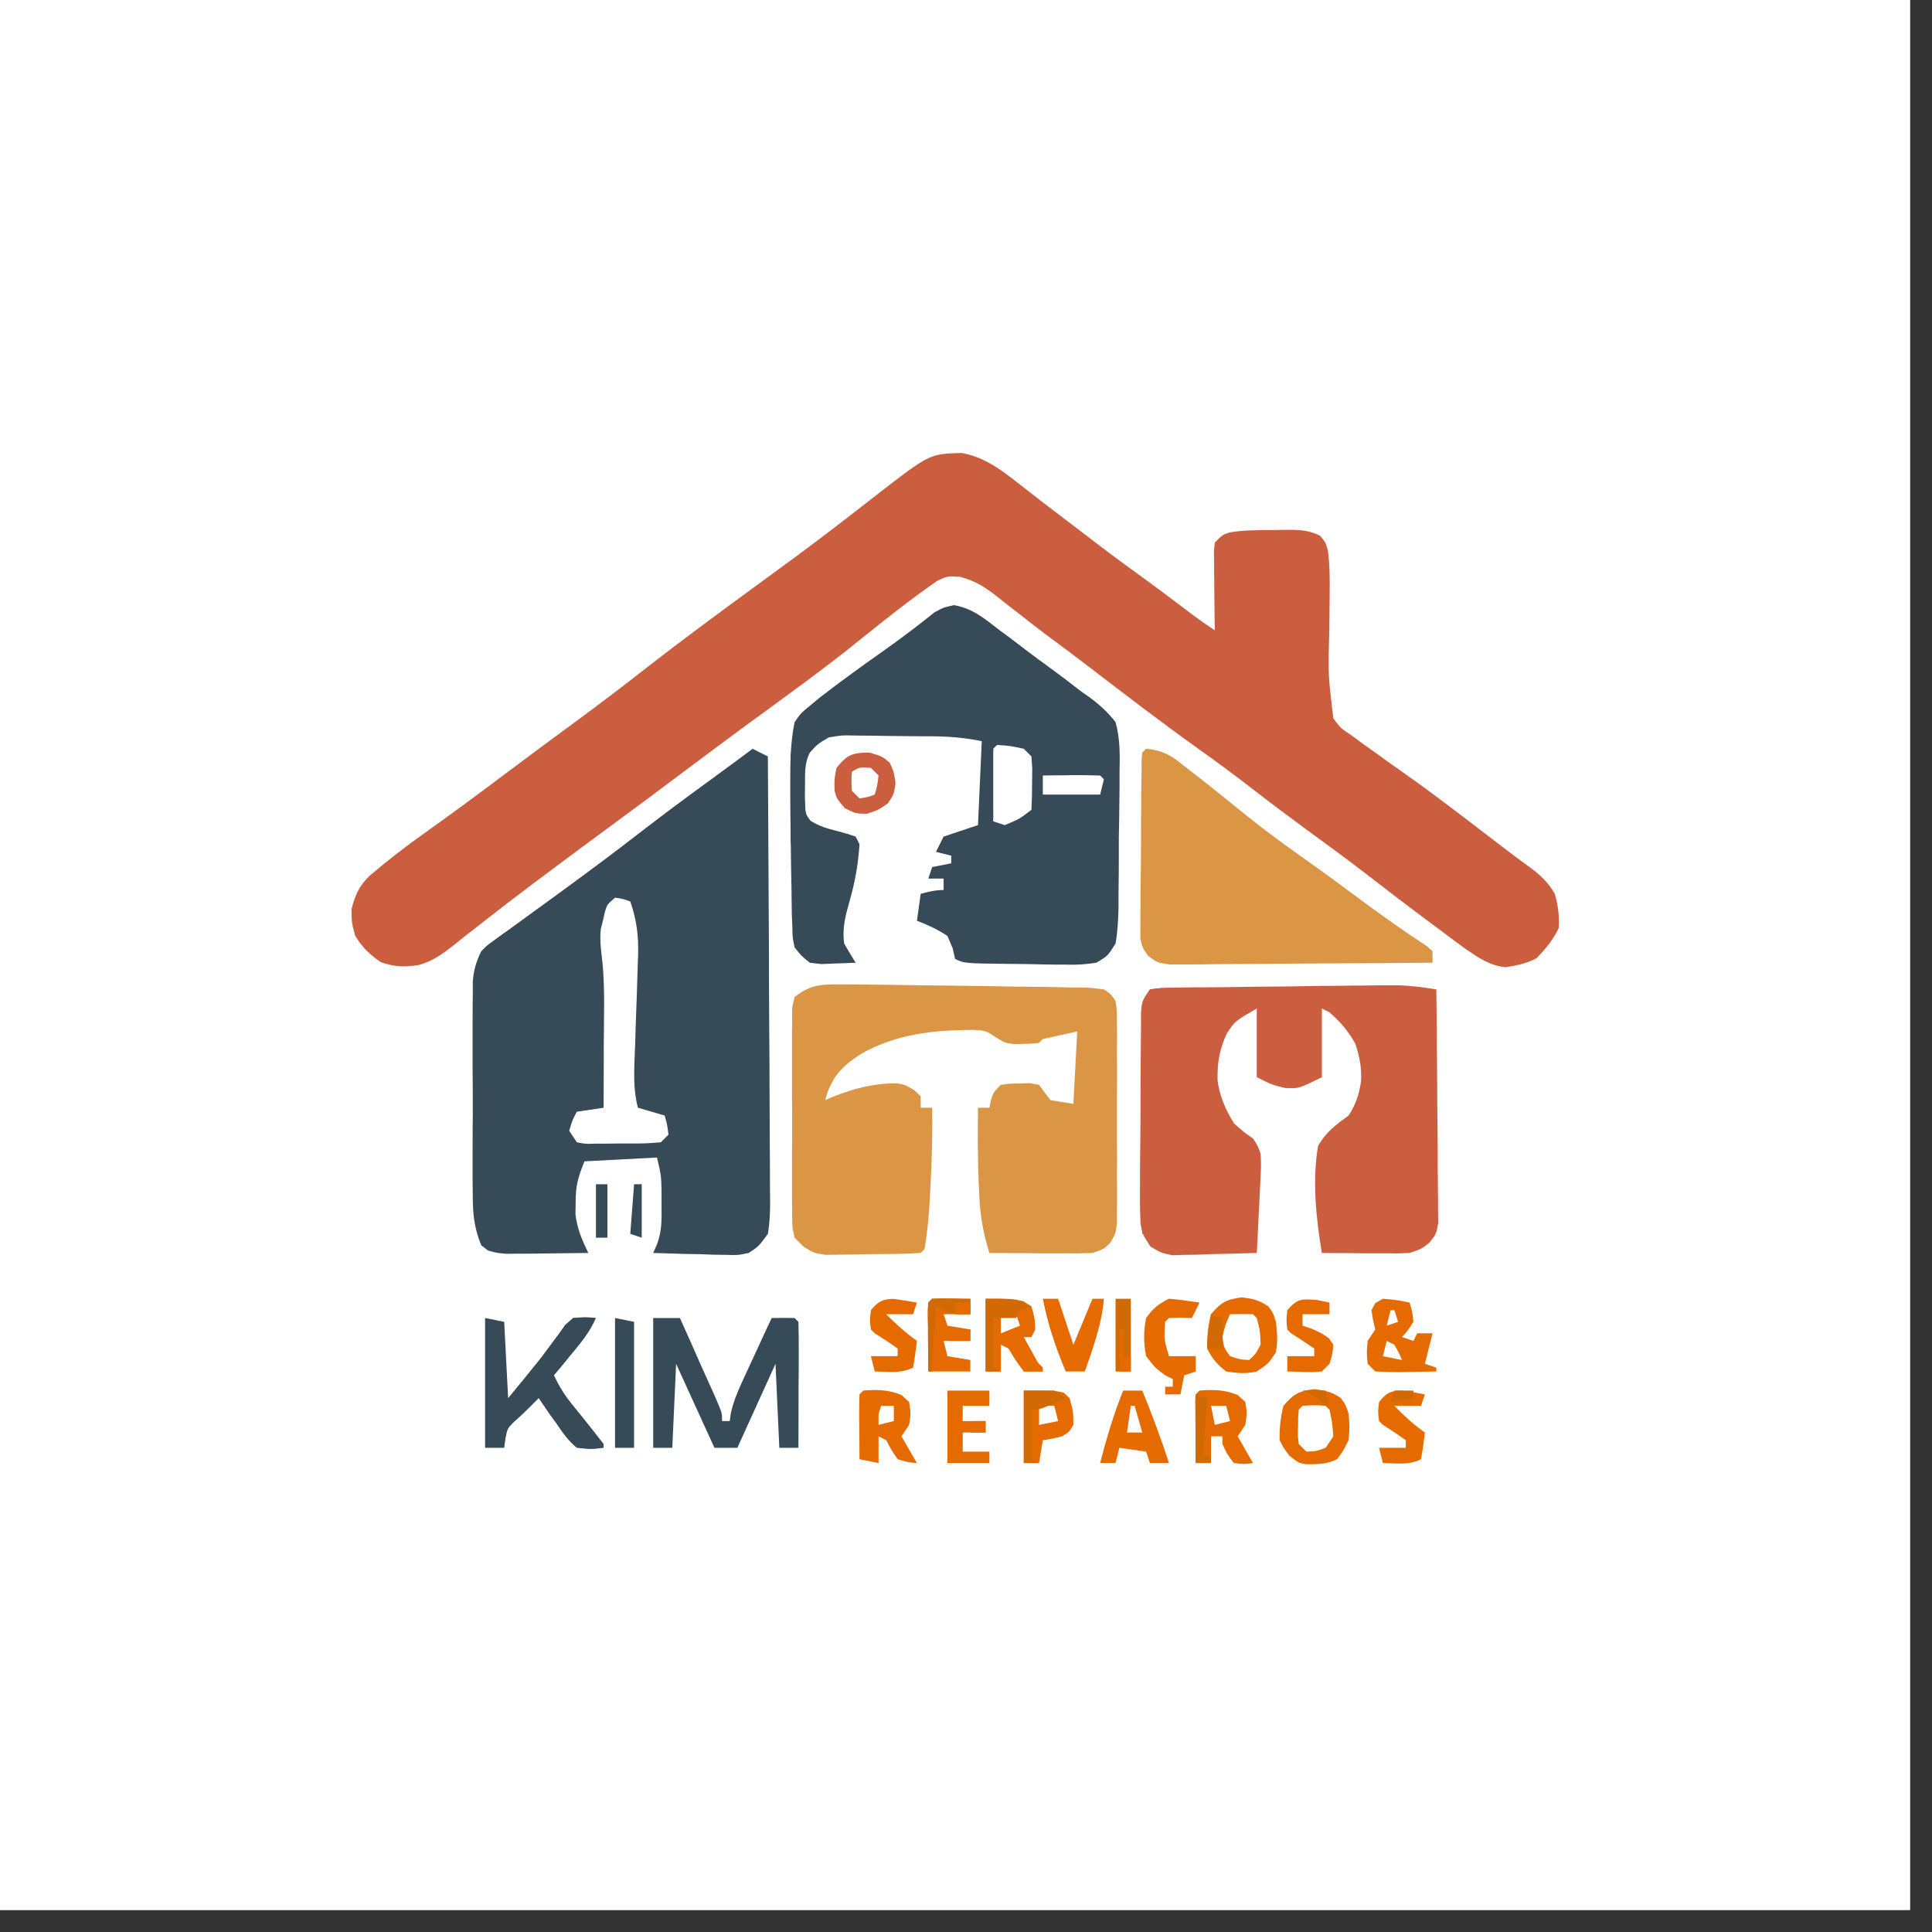 <svg xmlns="http://www.w3.org/2000/svg" xmlns:xlink="http://www.w3.org/1999/xlink" width="58" viewBox="0 0 43.5 43.5" height="58" preserveAspectRatio="xMidYMid meet"><rect x="0" y="0" width="43.5" height="43.5" fill="#333333" stroke="none"/><defs><clipPath id="644b54e865"><path d="M 0 0 L 43.004 0 L 43.004 43.004 L 0 43.004 Z M 0 0 "></path></clipPath></defs><g id="91b9c64efe"><g clip-rule="nonzero" clip-path="url(#644b54e865)"><path style=" stroke:none;fill-rule:nonzero;fill:#ffffff;fill-opacity:1;" d="M 0 0 L 43.004 0 L 43.004 43.004 L 0 43.004 Z M 0 0 "></path><path style=" stroke:none;fill-rule:nonzero;fill:#ffffff;fill-opacity:1;" d="M 0 0 L 43.004 0 L 43.004 43.004 L 0 43.004 Z M 0 0 "></path></g><path style=" stroke:none;fill-rule:nonzero;fill:#cc5e40;fill-opacity:1;" d="M 21.652 10.199 C 22.234 10.297 22.672 10.684 23.125 11.035 C 23.332 11.199 23.543 11.359 23.754 11.52 C 24.07 11.758 24.383 12 24.695 12.238 C 25.074 12.527 25.461 12.812 25.848 13.09 C 26.191 13.34 26.535 13.602 26.875 13.859 C 27.031 13.973 27.191 14.086 27.352 14.191 C 27.352 14.133 27.352 14.074 27.348 14.012 C 27.344 13.746 27.344 13.48 27.34 13.215 C 27.34 13.121 27.34 13.027 27.336 12.934 L 27.336 12.664 L 27.332 12.414 L 27.352 12.215 C 27.523 12.043 27.523 12.043 27.684 11.988 C 28.016 11.93 28.348 11.938 28.684 11.934 L 28.906 11.93 C 29.215 11.926 29.441 11.926 29.719 12.059 C 29.848 12.215 29.848 12.215 29.898 12.398 C 29.938 12.691 29.941 12.969 29.938 13.262 L 29.938 13.438 C 29.934 13.688 29.934 13.938 29.93 14.184 C 29.902 15.184 29.902 15.184 30.02 16.172 C 30.184 16.395 30.184 16.395 30.422 16.551 L 30.684 16.746 L 30.965 16.945 L 31.23 17.137 C 31.375 17.238 31.516 17.34 31.66 17.441 C 32.379 17.949 33.07 18.488 33.77 19.023 C 34.02 19.215 34.27 19.402 34.523 19.586 C 34.734 19.75 34.871 19.895 35.008 20.125 C 35.082 20.391 35.113 20.629 35.094 20.902 C 34.957 21.176 34.809 21.355 34.598 21.574 C 34.375 21.691 34.156 21.738 33.906 21.777 C 33.562 21.75 33.305 21.574 33.023 21.383 C 32.82 21.238 32.621 21.09 32.422 20.938 L 32.199 20.773 C 31.711 20.41 31.227 20.039 30.742 19.664 C 30.309 19.328 29.859 19.004 29.418 18.68 C 29.023 18.391 28.633 18.098 28.25 17.801 C 27.828 17.473 27.398 17.156 26.965 16.848 C 26.141 16.258 25.34 15.645 24.535 15.027 C 24.215 14.781 23.891 14.539 23.562 14.297 C 23.363 14.145 23.16 13.992 22.961 13.832 L 22.777 13.691 C 22.66 13.598 22.539 13.504 22.422 13.41 C 22.148 13.199 21.953 13.078 21.617 12.988 C 21.336 12.969 21.336 12.969 21.109 13.074 C 20.531 13.473 19.98 13.906 19.434 14.348 C 18.547 15.07 17.613 15.734 16.691 16.41 C 16.258 16.73 15.828 17.051 15.395 17.375 C 14.902 17.746 14.41 18.113 13.914 18.477 C 13.348 18.895 12.781 19.312 12.219 19.734 L 12.004 19.895 C 11.629 20.176 11.258 20.461 10.891 20.75 L 10.66 20.93 C 10.512 21.043 10.367 21.156 10.227 21.273 C 9.965 21.477 9.742 21.645 9.422 21.73 C 9.094 21.777 8.895 21.773 8.574 21.664 C 8.316 21.484 8.164 21.34 8 21.074 C 7.918 20.781 7.918 20.781 7.914 20.469 C 8 20.148 8.078 19.961 8.312 19.727 C 8.719 19.379 9.133 19.059 9.57 18.75 C 10.137 18.344 10.703 17.93 11.262 17.508 C 11.824 17.086 12.387 16.668 12.957 16.25 C 13.488 15.859 14.016 15.461 14.535 15.051 C 15.328 14.434 16.133 13.84 16.945 13.246 C 17.215 13.051 17.48 12.852 17.75 12.656 L 17.953 12.508 C 18.324 12.234 18.688 11.957 19.051 11.676 L 19.293 11.488 C 19.445 11.371 19.598 11.25 19.75 11.133 C 20.93 10.219 20.93 10.219 21.652 10.199 "></path><path style=" stroke:none;fill-rule:nonzero;fill:#374a58;fill-opacity:1;" d="M 16.945 16.859 L 17.289 17.031 C 17.297 18.426 17.305 19.82 17.312 21.215 C 17.312 21.859 17.316 22.508 17.32 23.156 C 17.324 23.719 17.328 24.285 17.328 24.848 C 17.328 25.148 17.332 25.445 17.332 25.746 C 17.336 26.078 17.336 26.414 17.336 26.746 L 17.34 27.047 C 17.34 27.297 17.332 27.531 17.289 27.781 C 17.086 28.059 17.086 28.059 16.859 28.211 C 16.613 28.262 16.613 28.262 16.348 28.254 L 16.055 28.25 L 15.758 28.238 L 15.453 28.234 C 15.203 28.227 14.957 28.219 14.707 28.211 L 14.793 28.016 C 14.906 27.715 14.898 27.457 14.895 27.137 L 14.895 26.801 C 14.887 26.469 14.887 26.469 14.793 26.062 L 13.16 26.148 C 13.008 26.523 12.961 26.699 12.961 27.082 L 12.957 27.34 C 12.996 27.672 13.102 27.91 13.246 28.211 C 12.91 28.215 12.57 28.219 12.234 28.223 C 12.141 28.223 12.043 28.227 11.945 28.227 L 11.668 28.227 L 11.41 28.23 C 11.18 28.211 11.18 28.211 10.988 28.156 L 10.836 28.039 C 10.684 27.668 10.645 27.352 10.645 26.949 L 10.641 26.609 L 10.641 25.871 C 10.641 25.609 10.641 25.344 10.645 25.082 C 10.645 24.746 10.645 24.41 10.641 24.074 C 10.641 23.816 10.641 23.559 10.641 23.301 C 10.641 23.176 10.641 23.051 10.641 22.93 C 10.641 22.754 10.641 22.582 10.645 22.41 L 10.645 22.109 C 10.664 21.844 10.719 21.656 10.836 21.418 C 10.957 21.293 10.957 21.293 11.098 21.191 L 11.258 21.074 L 11.434 20.949 L 11.617 20.816 C 11.746 20.723 11.879 20.625 12.008 20.531 C 12.355 20.281 12.703 20.027 13.047 19.773 L 13.258 19.617 C 13.734 19.266 14.199 18.91 14.668 18.547 C 15.246 18.102 15.84 17.676 16.43 17.242 C 16.602 17.117 16.773 16.988 16.945 16.859 M 13.848 20.211 C 13.668 20.367 13.668 20.367 13.617 20.543 L 13.574 20.734 L 13.527 20.918 C 13.5 21.184 13.535 21.418 13.566 21.68 C 13.621 22.277 13.598 22.883 13.594 23.488 C 13.594 23.629 13.594 23.77 13.594 23.91 C 13.594 24.254 13.59 24.598 13.59 24.941 L 12.988 25.031 C 12.883 25.23 12.883 25.23 12.816 25.461 L 12.988 25.719 C 13.184 25.758 13.184 25.758 13.414 25.75 L 13.668 25.75 L 13.934 25.746 L 14.199 25.746 C 14.543 25.746 14.543 25.746 14.879 25.719 L 15.051 25.547 C 15.023 25.32 15.023 25.32 14.965 25.117 L 14.363 24.941 C 14.254 24.527 14.277 24.129 14.293 23.703 C 14.301 23.543 14.305 23.383 14.309 23.223 C 14.316 22.969 14.328 22.719 14.336 22.465 C 14.344 22.223 14.352 21.977 14.359 21.734 L 14.367 21.508 C 14.379 21.066 14.336 20.715 14.191 20.297 C 14.027 20.238 14.027 20.238 13.848 20.211 M 21.48 13.625 C 21.902 13.699 22.172 13.93 22.504 14.188 L 22.711 14.34 C 22.848 14.445 22.984 14.547 23.121 14.652 C 23.281 14.773 23.445 14.895 23.613 15.016 C 23.859 15.195 24.102 15.379 24.34 15.566 L 24.531 15.699 C 24.762 15.871 24.938 16.031 25.117 16.258 C 25.223 16.637 25.215 17.004 25.207 17.398 L 25.207 17.73 C 25.203 17.957 25.203 18.188 25.199 18.414 C 25.191 18.707 25.188 19 25.191 19.293 C 25.191 19.574 25.188 19.855 25.184 20.137 L 25.184 20.453 C 25.176 20.723 25.164 20.98 25.117 21.246 C 24.938 21.527 24.938 21.527 24.684 21.676 C 24.438 21.715 24.238 21.727 23.992 21.719 L 23.793 21.719 C 23.582 21.719 23.375 21.711 23.164 21.707 C 23.023 21.707 22.879 21.703 22.738 21.703 C 21.707 21.691 21.707 21.691 21.504 21.59 L 21.449 21.348 L 21.332 21.074 C 21.113 20.926 20.887 20.824 20.645 20.73 L 20.73 20.125 C 20.906 20.078 21.059 20.039 21.246 20.039 L 21.246 19.781 L 20.902 19.781 L 20.988 19.523 L 21.418 19.438 L 21.418 19.266 L 21.074 19.18 L 21.246 18.836 L 22.02 18.578 L 22.105 16.688 C 21.723 16.609 21.375 16.582 20.988 16.578 L 20.793 16.578 C 20.656 16.578 20.516 16.574 20.379 16.574 C 20.238 16.574 20.098 16.57 19.961 16.57 C 19.758 16.566 19.555 16.562 19.352 16.562 L 19.16 16.559 C 18.957 16.555 18.957 16.555 18.664 16.602 C 18.41 16.75 18.41 16.75 18.234 16.945 C 18.105 17.199 18.129 17.43 18.125 17.715 L 18.121 18.039 C 18.125 18.312 18.125 18.312 18.25 18.48 C 18.445 18.602 18.625 18.656 18.848 18.711 C 19.078 18.773 19.078 18.773 19.266 18.836 L 19.352 19.008 C 19.324 19.449 19.254 19.848 19.133 20.273 C 19.039 20.605 18.957 20.895 19.008 21.246 C 19.09 21.391 19.176 21.535 19.266 21.676 C 19.102 21.684 18.938 21.691 18.773 21.695 L 18.492 21.707 L 18.234 21.676 C 18.051 21.531 18.051 21.531 17.891 21.332 C 17.844 21.109 17.844 21.109 17.84 20.863 L 17.828 20.578 L 17.824 20.277 L 17.82 19.965 C 17.812 19.648 17.809 19.328 17.805 19.008 L 17.801 18.707 C 17.797 18.43 17.793 18.152 17.793 17.875 L 17.793 17.621 C 17.793 17.16 17.797 16.711 17.891 16.258 C 18.031 16.059 18.031 16.059 18.23 15.895 L 18.461 15.703 C 18.941 15.332 19.43 14.98 19.922 14.633 C 20.148 14.473 20.371 14.309 20.59 14.141 L 20.836 13.949 L 21.043 13.785 C 21.246 13.676 21.246 13.676 21.48 13.625 M 22.449 16.773 L 22.363 16.859 C 22.355 16.98 22.352 17.102 22.355 17.223 L 22.355 17.445 L 22.359 17.68 L 22.359 17.914 C 22.359 18.109 22.359 18.301 22.363 18.492 L 22.621 18.578 C 22.945 18.445 22.945 18.445 23.223 18.234 C 23.234 18.035 23.238 17.836 23.238 17.637 L 23.242 17.309 L 23.223 17.031 L 23.051 16.859 C 22.746 16.793 22.746 16.793 22.449 16.773 M 23.48 17.461 L 23.48 17.891 L 24.77 17.891 L 24.855 17.547 L 24.77 17.461 C 24.555 17.453 24.336 17.453 24.121 17.453 L 23.934 17.457 C 23.785 17.457 23.633 17.457 23.48 17.461 "></path><path style=" stroke:none;fill-rule:nonzero;fill:#da9644;fill-opacity:1;" d="M 18.852 22.164 L 19.18 22.164 C 19.297 22.164 19.418 22.168 19.535 22.168 L 19.906 22.172 C 20.176 22.176 20.445 22.18 20.715 22.184 C 21.027 22.188 21.336 22.191 21.648 22.195 C 22.074 22.199 22.496 22.207 22.918 22.215 C 23.086 22.215 23.254 22.219 23.418 22.219 C 23.652 22.223 23.887 22.227 24.121 22.234 L 24.336 22.234 C 24.535 22.238 24.535 22.238 24.855 22.277 C 25.004 22.375 25.004 22.375 25.117 22.535 C 25.148 22.762 25.148 22.762 25.148 23.039 L 25.152 23.355 L 25.148 23.695 C 25.148 23.812 25.148 23.93 25.152 24.047 C 25.152 24.289 25.148 24.531 25.148 24.777 C 25.148 25.09 25.148 25.402 25.148 25.715 C 25.152 25.953 25.152 26.195 25.148 26.438 C 25.148 26.605 25.152 26.777 25.152 26.949 L 25.148 27.266 L 25.148 27.543 C 25.117 27.781 25.117 27.781 25 27.98 C 24.855 28.125 24.855 28.125 24.598 28.211 C 24.422 28.219 24.242 28.223 24.066 28.219 L 23.422 28.219 L 23.09 28.215 C 22.82 28.215 22.547 28.215 22.277 28.211 C 22.145 27.789 22.074 27.41 22.051 26.965 L 22.043 26.785 C 22.012 26.172 22.012 25.559 22.02 24.941 L 22.277 24.941 L 22.309 24.781 C 22.363 24.598 22.363 24.598 22.535 24.426 C 22.73 24.398 22.73 24.398 22.961 24.395 L 23.188 24.387 L 23.395 24.426 L 23.52 24.598 L 23.652 24.77 L 24.168 24.855 L 24.254 23.223 L 23.48 23.395 L 23.395 23.48 C 23.234 23.5 23.234 23.5 23.031 23.504 L 22.828 23.508 C 22.621 23.48 22.621 23.48 22.418 23.352 C 22.191 23.203 22.191 23.203 21.902 23.188 C 21 23.195 20.199 23.277 19.395 23.723 C 19.148 23.883 18.957 24.027 18.789 24.27 C 18.656 24.512 18.656 24.512 18.578 24.77 L 18.754 24.695 C 19.246 24.5 19.668 24.391 20.195 24.391 C 20.383 24.426 20.383 24.426 20.582 24.543 L 20.73 24.684 L 20.73 24.941 L 20.988 24.941 C 21 25.539 20.98 26.133 20.949 26.727 L 20.938 26.938 C 20.918 27.34 20.883 27.73 20.816 28.125 L 20.73 28.211 C 20.336 28.238 19.941 28.234 19.547 28.238 L 19.211 28.246 L 18.887 28.25 L 18.59 28.254 C 18.32 28.211 18.32 28.211 18.094 28.07 L 17.891 27.867 C 17.836 27.621 17.836 27.621 17.836 27.336 L 17.832 27.008 L 17.832 26.656 C 17.832 26.539 17.832 26.418 17.832 26.297 C 17.832 26.043 17.832 25.793 17.836 25.539 C 17.836 25.219 17.836 24.895 17.832 24.57 C 17.832 24.324 17.832 24.074 17.832 23.828 C 17.832 23.707 17.832 23.59 17.832 23.469 C 17.832 23.305 17.832 23.137 17.836 22.969 L 17.836 22.684 L 17.891 22.449 C 18.211 22.195 18.449 22.16 18.852 22.164 "></path><path style=" stroke:none;fill-rule:nonzero;fill:#cc5e40;fill-opacity:1;" d="M 32.34 22.277 C 32.348 22.988 32.355 23.699 32.359 24.414 C 32.359 24.742 32.363 25.074 32.367 25.402 C 32.371 25.723 32.371 26.043 32.371 26.359 C 32.375 26.484 32.375 26.605 32.375 26.727 C 32.379 26.895 32.379 27.066 32.379 27.238 L 32.383 27.531 C 32.34 27.781 32.34 27.781 32.184 27.98 C 31.996 28.125 31.996 28.125 31.738 28.211 C 31.586 28.219 31.434 28.223 31.281 28.219 L 30.734 28.219 L 30.449 28.215 C 30.219 28.215 29.988 28.215 29.762 28.211 C 29.633 27.43 29.543 26.59 29.676 25.805 C 29.855 25.488 30.074 25.328 30.363 25.117 C 30.527 24.875 30.602 24.633 30.645 24.344 C 30.66 24.031 30.613 23.809 30.52 23.508 C 30.355 23.211 30.188 23.016 29.934 22.793 L 29.762 22.707 L 29.762 24.254 C 29.242 24.512 29.242 24.512 28.934 24.496 C 28.641 24.426 28.641 24.426 28.297 24.254 L 28.297 22.707 C 27.805 22.992 27.805 22.992 27.625 23.266 C 27.457 23.621 27.406 23.926 27.414 24.32 C 27.457 24.676 27.594 24.984 27.781 25.289 C 27.996 25.484 27.996 25.484 28.211 25.633 C 28.312 25.781 28.312 25.781 28.383 25.977 C 28.395 26.219 28.395 26.219 28.383 26.5 L 28.367 26.801 L 28.352 27.113 L 28.336 27.434 C 28.324 27.691 28.312 27.953 28.297 28.211 C 27.949 28.223 27.598 28.23 27.25 28.238 L 26.949 28.25 L 26.66 28.254 L 26.395 28.262 C 26.148 28.211 26.148 28.211 25.902 28.066 C 25.719 27.781 25.719 27.781 25.68 27.543 C 25.664 27.227 25.664 26.914 25.668 26.602 C 25.668 26.484 25.668 26.367 25.668 26.25 C 25.672 26.008 25.672 25.766 25.676 25.523 C 25.68 25.211 25.68 24.898 25.68 24.586 C 25.68 24.348 25.684 24.105 25.684 23.867 C 25.684 23.695 25.688 23.523 25.688 23.352 L 25.691 23.039 C 25.691 22.949 25.691 22.855 25.695 22.762 C 25.719 22.535 25.719 22.535 25.891 22.277 C 26.129 22.242 26.129 22.242 26.438 22.238 L 26.605 22.234 C 26.793 22.23 26.977 22.23 27.164 22.23 L 27.555 22.227 C 27.824 22.223 28.098 22.219 28.367 22.215 C 28.715 22.215 29.062 22.211 29.41 22.203 C 29.676 22.199 29.945 22.195 30.211 22.195 C 30.34 22.191 30.469 22.191 30.598 22.191 C 30.777 22.188 30.957 22.188 31.137 22.184 L 31.445 22.184 C 31.75 22.191 32.039 22.227 32.34 22.277 "></path><path style=" stroke:none;fill-rule:nonzero;fill:#da9644;fill-opacity:1;" d="M 25.805 16.859 C 26.07 16.883 26.23 16.941 26.457 17.086 L 26.695 17.273 L 26.828 17.375 C 27.246 17.699 27.656 18.031 28.066 18.363 C 28.461 18.68 28.867 18.98 29.281 19.273 C 29.797 19.637 30.305 20.012 30.809 20.387 C 31.242 20.703 31.676 21.012 32.125 21.301 C 32.168 21.34 32.211 21.379 32.254 21.418 L 32.254 21.676 C 31.453 21.684 30.652 21.688 29.852 21.691 C 29.477 21.695 29.105 21.695 28.734 21.699 C 28.375 21.703 28.016 21.707 27.656 21.707 C 27.52 21.707 27.383 21.711 27.246 21.711 C 27.055 21.715 26.859 21.715 26.668 21.715 L 26.336 21.715 C 26.062 21.676 26.062 21.676 25.855 21.527 C 25.719 21.332 25.719 21.332 25.676 21.125 L 25.676 20.625 L 25.68 20.34 L 25.68 20.047 C 25.684 19.844 25.684 19.641 25.688 19.434 C 25.691 19.121 25.691 18.809 25.691 18.496 C 25.695 18.297 25.695 18.098 25.695 17.898 L 25.699 17.613 L 25.703 17.352 L 25.703 17.117 L 25.719 16.945 Z M 25.805 16.859 "></path><path style=" stroke:none;fill-rule:nonzero;fill:#374a58;fill-opacity:1;" d="M 14.707 29.676 L 15.309 29.676 C 15.469 30.027 15.625 30.383 15.781 30.738 L 15.918 31.043 L 16.051 31.336 L 16.168 31.605 C 16.258 31.824 16.258 31.824 16.258 31.996 L 16.43 31.996 L 16.457 31.809 C 16.516 31.555 16.602 31.348 16.711 31.109 L 16.828 30.855 L 16.949 30.594 L 17.074 30.324 C 17.172 30.109 17.273 29.891 17.375 29.676 C 17.547 29.672 17.719 29.672 17.891 29.676 L 17.977 29.762 C 17.984 29.969 17.984 30.18 17.984 30.391 L 17.984 30.578 C 17.984 30.781 17.984 30.984 17.98 31.184 L 17.98 31.594 C 17.98 31.93 17.977 32.262 17.977 32.598 L 17.547 32.598 L 17.461 30.707 L 16.602 32.598 L 16.086 32.598 L 15.223 30.707 L 15.137 32.598 L 14.707 32.598 Z M 10.922 29.676 L 11.352 29.762 L 11.441 31.48 L 11.785 31.062 L 11.996 30.801 C 12.137 30.633 12.27 30.457 12.398 30.281 L 12.574 30.043 L 12.727 29.828 L 12.902 29.676 C 13.18 29.652 13.18 29.652 13.418 29.676 C 13.277 29.996 13.074 30.242 12.848 30.512 L 12.637 30.77 L 12.473 30.965 C 12.582 31.199 12.703 31.398 12.867 31.602 L 12.996 31.762 L 13.129 31.926 C 13.285 32.121 13.438 32.316 13.59 32.512 L 13.59 32.598 C 13.316 32.633 13.316 32.633 12.988 32.598 C 12.793 32.441 12.66 32.246 12.52 32.039 L 12.402 31.879 C 12.309 31.746 12.219 31.613 12.129 31.48 L 11.922 31.688 C 11.801 31.809 11.676 31.926 11.547 32.039 C 11.422 32.172 11.422 32.172 11.379 32.398 L 11.352 32.598 L 10.922 32.598 Z M 10.922 29.676 "></path><path style=" stroke:none;fill-rule:nonzero;fill:#e56b01;fill-opacity:1;" d="M 31.137 29.242 C 31.453 29.27 31.453 29.27 31.738 29.328 C 31.797 29.523 31.797 29.523 31.824 29.762 C 31.699 29.957 31.699 29.957 31.566 30.105 L 31.824 30.191 L 31.91 30.02 L 32.254 30.02 L 32.082 30.707 L 32.34 30.793 L 32.34 30.879 C 32.113 30.883 31.891 30.887 31.664 30.891 L 31.469 30.895 C 31.301 30.895 31.133 30.887 30.965 30.879 L 30.793 30.707 C 30.77 30.453 30.77 30.453 30.793 30.191 L 30.965 29.934 L 30.914 29.719 L 30.879 29.5 L 30.965 29.34 Z M 31.309 29.5 L 31.223 29.848 L 31.48 29.762 L 31.395 29.5 Z M 31.223 30.191 L 31.137 30.535 L 31.566 30.621 C 31.492 30.449 31.492 30.449 31.395 30.277 Z M 29.594 31.277 C 29.84 31.309 29.988 31.336 30.191 31.48 C 30.297 31.625 30.297 31.625 30.363 31.824 C 30.391 32.121 30.391 32.121 30.363 32.426 C 30.242 32.672 30.242 32.672 30.105 32.855 C 29.875 32.969 29.664 32.969 29.414 32.969 C 29.242 32.941 29.242 32.941 29.035 32.781 C 28.898 32.598 28.898 32.598 28.812 32.426 C 28.805 32.16 28.832 31.91 28.898 31.652 C 29.125 31.387 29.25 31.316 29.594 31.277 M 29.328 31.652 L 29.242 31.738 C 29.227 31.918 29.227 31.918 29.227 32.121 L 29.223 32.328 L 29.242 32.512 L 29.414 32.684 C 29.633 32.676 29.633 32.676 29.848 32.598 L 30.02 32.34 C 29.996 32.031 29.996 32.031 29.934 31.738 L 29.848 31.652 C 29.59 31.637 29.59 31.637 29.328 31.652 M 27.961 29.211 C 28.207 29.242 28.352 29.27 28.555 29.414 C 28.664 29.555 28.664 29.555 28.727 29.762 C 28.758 30.02 28.773 30.199 28.727 30.449 C 28.555 30.707 28.555 30.707 28.297 30.879 C 28.039 30.938 27.883 30.918 27.609 30.879 C 27.402 30.719 27.297 30.598 27.18 30.363 C 27.172 30.098 27.199 29.848 27.266 29.59 C 27.492 29.324 27.613 29.254 27.961 29.211 M 27.695 29.59 C 27.59 29.824 27.59 29.824 27.523 30.105 C 27.559 30.348 27.559 30.348 27.695 30.535 C 27.914 30.609 27.914 30.609 28.125 30.621 C 28.273 30.484 28.273 30.484 28.383 30.277 C 28.371 29.961 28.371 29.961 28.297 29.676 L 28.211 29.59 C 28.039 29.586 27.867 29.586 27.695 29.59 M 19.438 31.309 C 19.758 31.285 19.992 31.289 20.293 31.406 L 20.469 31.566 C 20.508 31.824 20.508 31.824 20.469 32.082 L 20.297 32.34 L 20.645 32.941 C 20.445 32.926 20.445 32.926 20.211 32.855 C 20.066 32.641 20.066 32.641 19.953 32.426 L 19.781 32.34 L 19.781 32.941 L 19.352 32.855 C 19.352 32.613 19.348 32.371 19.348 32.129 L 19.344 31.922 C 19.344 31.746 19.348 31.57 19.352 31.395 Z M 19.781 31.652 L 19.781 32.082 L 20.125 31.996 L 20.125 31.652 Z M 27.008 31.309 C 27.328 31.285 27.562 31.289 27.863 31.406 L 28.039 31.566 C 28.078 31.824 28.078 31.824 28.039 32.082 L 27.867 32.34 L 28.211 32.941 C 28.012 32.969 28.012 32.969 27.781 32.941 C 27.625 32.738 27.625 32.738 27.523 32.512 L 27.523 32.34 L 27.266 32.34 L 27.266 32.941 L 26.922 32.941 C 26.918 32.688 26.918 32.43 26.918 32.172 L 26.914 31.953 L 26.914 31.742 L 26.91 31.547 L 26.922 31.395 Z M 27.266 31.652 L 27.352 32.082 L 27.695 31.996 L 27.609 31.652 Z M 22.191 29.242 C 22.793 29.242 22.793 29.242 23.039 29.297 L 23.223 29.414 C 23.297 29.676 23.297 29.676 23.309 29.934 L 23.223 30.105 L 23.051 30.105 L 23.48 30.879 L 23.051 30.879 C 22.863 30.625 22.863 30.625 22.707 30.363 L 22.535 30.277 L 22.535 30.879 L 22.191 30.879 Z M 22.535 29.59 L 22.535 30.02 L 22.965 29.848 L 22.879 29.59 Z M 22.535 29.59 "></path><path style=" stroke:none;fill-rule:nonzero;fill:#374a58;fill-opacity:1;" d="M 13.848 29.676 L 14.277 29.762 L 14.277 32.598 L 13.848 32.598 Z M 13.848 29.676 "></path><path style=" stroke:none;fill-rule:nonzero;fill:#e56b01;fill-opacity:1;" d="M 25.289 31.309 L 25.719 31.309 C 25.938 31.848 26.141 32.387 26.32 32.941 L 25.891 32.941 L 25.805 32.684 L 25.203 32.598 L 25.117 32.941 L 24.77 32.941 C 24.914 32.383 25.074 31.844 25.289 31.309 M 25.461 31.652 L 25.375 32.254 L 25.719 32.254 L 25.547 31.652 Z M 26.32 29.242 C 26.551 29.258 26.777 29.297 27.008 29.328 L 26.836 29.676 L 26.582 29.668 L 26.32 29.676 L 26.234 29.762 C 26.207 30.16 26.207 30.16 26.32 30.535 L 26.922 30.535 L 26.922 30.879 L 26.664 30.965 L 26.578 31.395 L 26.234 31.395 L 26.234 31.223 L 26.406 31.223 L 26.406 31.051 L 26.234 30.965 C 26.008 30.797 26.008 30.797 25.805 30.535 C 25.746 30.238 25.746 29.969 25.805 29.676 C 25.965 29.453 26.078 29.363 26.32 29.242 M 23.051 31.309 C 23.738 31.309 23.738 31.309 23.949 31.355 L 24.082 31.48 C 24.164 31.777 24.164 31.777 24.168 32.082 C 24.074 32.242 24.074 32.242 23.91 32.34 C 23.68 32.398 23.68 32.398 23.48 32.426 L 23.395 32.941 L 23.051 32.941 Z M 23.395 31.652 L 23.395 32.082 L 23.824 31.996 L 23.738 31.652 Z M 20.988 29.242 C 21.133 29.238 21.277 29.234 21.422 29.238 L 21.66 29.242 L 21.848 29.242 L 21.848 29.59 L 21.246 29.59 L 21.332 29.848 L 21.848 29.934 L 21.848 30.191 L 21.246 30.191 L 21.332 30.535 L 21.848 30.621 L 21.848 30.879 L 20.902 30.879 C 20.898 30.621 20.898 30.367 20.895 30.109 L 20.895 29.887 L 20.891 29.676 L 20.891 29.48 L 20.902 29.328 Z M 20.988 29.242 "></path><path style=" stroke:none;fill-rule:nonzero;fill:#cc5e40;fill-opacity:1;" d="M 19.578 16.945 C 19.867 17.031 19.867 17.031 20.035 17.176 C 20.125 17.375 20.125 17.375 20.164 17.633 C 20.125 17.891 20.125 17.891 19.988 18.09 C 19.781 18.234 19.781 18.234 19.531 18.32 C 19.266 18.32 19.266 18.32 19.02 18.195 C 18.836 17.977 18.836 17.977 18.793 17.812 C 18.781 17.621 18.789 17.473 18.836 17.289 C 19.078 16.988 19.195 16.945 19.578 16.945 M 19.18 17.375 C 19.168 17.582 19.168 17.582 19.18 17.805 L 19.352 17.977 C 19.535 17.949 19.535 17.949 19.695 17.891 C 19.754 17.684 19.754 17.684 19.781 17.461 L 19.609 17.289 C 19.359 17.27 19.359 17.27 19.18 17.375 "></path><path style=" stroke:none;fill-rule:nonzero;fill:#e56b01;fill-opacity:1;" d="M 21.332 31.309 L 22.277 31.309 L 22.277 31.652 L 21.676 31.652 L 21.676 31.996 L 22.191 31.996 L 22.191 32.254 L 21.676 32.254 L 21.676 32.684 L 22.277 32.684 L 22.277 32.941 L 21.332 32.941 Z M 23.48 29.242 L 23.824 29.242 L 24.168 30.277 L 24.598 29.242 L 24.855 29.242 C 24.805 29.816 24.617 30.336 24.426 30.879 L 23.996 30.879 C 23.766 30.34 23.594 29.82 23.48 29.242 "></path><path style=" stroke:none;fill-rule:nonzero;fill:#cc5e40;fill-opacity:1;" d="M 25.891 22.277 C 26.133 22.246 26.133 22.246 26.445 22.246 L 26.617 22.246 C 26.809 22.246 26.996 22.25 27.188 22.25 C 27.316 22.254 27.449 22.254 27.578 22.254 C 27.922 22.254 28.27 22.258 28.613 22.258 C 28.965 22.262 29.316 22.262 29.668 22.266 C 30.359 22.266 31.047 22.27 31.738 22.277 L 31.738 22.363 L 31.539 22.367 C 30.918 22.375 30.297 22.383 29.676 22.391 C 29.355 22.398 29.035 22.402 28.715 22.406 C 28.406 22.41 28.098 22.414 27.793 22.418 C 27.672 22.422 27.555 22.422 27.438 22.426 C 27.273 22.426 27.109 22.43 26.945 22.43 C 26.852 22.434 26.758 22.434 26.66 22.434 C 26.422 22.449 26.207 22.469 25.977 22.535 C 25.863 22.762 25.875 22.938 25.871 23.191 L 25.867 23.5 L 25.863 23.832 L 25.855 24.176 C 25.852 24.473 25.848 24.773 25.844 25.07 C 25.84 25.375 25.836 25.68 25.828 25.984 C 25.82 26.586 25.812 27.184 25.805 27.781 L 25.719 27.781 C 25.715 27.102 25.711 26.422 25.707 25.742 C 25.707 25.426 25.707 25.113 25.703 24.797 C 25.703 24.492 25.703 24.188 25.699 23.883 C 25.699 23.711 25.699 23.535 25.699 23.363 L 25.699 23.047 L 25.695 22.766 C 25.719 22.535 25.719 22.535 25.891 22.277 "></path><path style=" stroke:none;fill-rule:nonzero;fill:#e56b01;fill-opacity:1;" d="M 31.57 31.312 C 31.742 31.332 31.914 31.363 32.082 31.395 L 31.996 31.652 L 31.395 31.652 C 31.609 31.875 31.828 32.074 32.082 32.254 C 32.059 32.457 32.031 32.656 31.996 32.855 C 31.719 32.996 31.441 32.945 31.137 32.941 L 31.051 32.598 L 31.652 32.598 L 31.652 32.426 C 31.484 32.309 31.312 32.191 31.137 32.082 L 31.051 31.996 C 31.023 31.793 31.023 31.793 31.051 31.566 C 31.207 31.367 31.316 31.305 31.57 31.312 M 20.129 29.246 C 20.301 29.27 20.473 29.297 20.645 29.328 L 20.559 29.59 L 19.953 29.59 C 20.172 29.812 20.391 30.008 20.645 30.191 C 20.621 30.391 20.594 30.594 20.559 30.793 C 20.281 30.93 20.004 30.883 19.695 30.879 L 19.609 30.535 L 20.211 30.535 L 20.211 30.363 C 20.043 30.242 19.871 30.129 19.695 30.02 L 19.609 29.934 C 19.582 29.727 19.582 29.727 19.609 29.5 C 19.77 29.305 19.875 29.242 20.129 29.246 M 29.652 29.27 L 29.934 29.328 L 29.934 29.59 L 29.328 29.59 L 29.328 29.848 L 29.527 29.914 C 29.762 30.02 29.762 30.02 29.922 30.133 L 30.02 30.277 C 30 30.496 30 30.496 29.934 30.707 L 29.762 30.879 C 29.574 30.895 29.574 30.895 29.363 30.891 L 29.148 30.883 L 28.984 30.879 L 28.984 30.535 L 29.59 30.535 L 29.59 30.363 C 29.418 30.242 29.246 30.129 29.07 30.02 L 28.984 29.934 C 28.961 29.727 28.961 29.727 28.984 29.5 C 29.207 29.238 29.309 29.242 29.652 29.27 "></path><path style=" stroke:none;fill-rule:nonzero;fill:#d16904;fill-opacity:1;" d="M 25.117 29.242 L 25.461 29.242 L 25.461 30.879 L 25.117 30.879 Z M 22.191 29.242 C 22.867 29.242 22.867 29.242 23.223 29.414 L 22.965 29.5 L 22.879 29.676 L 22.363 29.676 L 22.363 30.793 L 22.535 30.879 L 22.191 30.879 Z M 23.051 31.309 L 23.738 31.309 L 23.996 31.48 C 23.418 31.738 23.418 31.738 23.223 31.738 L 23.223 32.855 L 23.395 32.941 L 23.051 32.941 Z M 23.051 31.309 "></path><path style=" stroke:none;fill-rule:nonzero;fill:#374a58;fill-opacity:1;" d="M 17.805 16.945 L 17.891 17.117 L 18.062 17.117 L 18.078 17.371 L 18.102 17.703 C 18.105 17.812 18.113 17.918 18.121 18.031 C 18.137 18.32 18.137 18.32 18.234 18.578 L 17.977 18.664 L 17.805 19.008 Z M 17.805 16.945 "></path><path style=" stroke:none;fill-rule:nonzero;fill:#d16904;fill-opacity:1;" d="M 20.988 29.242 C 21.133 29.238 21.277 29.234 21.422 29.238 L 21.66 29.242 L 21.848 29.242 L 21.848 29.59 C 21.504 29.605 21.398 29.578 21.074 29.414 L 20.988 30.879 L 20.902 30.879 C 20.898 30.621 20.898 30.367 20.895 30.109 L 20.895 29.887 L 20.891 29.676 L 20.891 29.48 L 20.902 29.328 Z M 20.988 29.242 "></path><path style=" stroke:none;fill-rule:nonzero;fill:#374a58;fill-opacity:1;" d="M 13.418 26.664 L 13.676 26.664 L 13.676 27.867 L 13.418 27.867 Z M 13.418 26.664 "></path><path style=" stroke:none;fill-rule:nonzero;fill:#d16904;fill-opacity:1;" d="M 26.922 31.395 L 27.18 31.48 L 27.094 32.77 L 27.266 32.77 L 27.266 32.941 L 26.922 32.941 Z M 26.922 31.395 "></path><path style=" stroke:none;fill-rule:nonzero;fill:#374a58;fill-opacity:1;" d="M 22.277 16.859 L 22.363 16.859 L 22.363 18.406 L 22.105 18.148 C 22.066 17.672 22.129 17.309 22.277 16.859 M 14.277 26.664 L 14.449 26.664 L 14.449 27.867 L 14.191 27.781 Z M 14.277 26.664 "></path><path style=" stroke:none;fill-rule:nonzero;fill:#e56b01;fill-opacity:1;" d="M 19.523 31.48 L 19.867 31.566 L 19.781 31.84 C 19.711 32.117 19.68 32.316 19.695 32.598 L 19.523 32.598 Z M 19.523 31.48 "></path><path style=" stroke:none;fill-rule:nonzero;fill:#d16904;fill-opacity:1;" d="M 27.266 29.59 L 27.523 29.676 L 27.523 30.363 L 27.18 30.363 Z M 27.266 29.59 "></path><path style=" stroke:none;fill-rule:nonzero;fill:#e56b01;fill-opacity:1;" d="M 23.051 30.363 C 23.195 30.504 23.34 30.648 23.48 30.793 L 23.48 30.879 L 23.051 30.879 C 23.004 30.719 23.004 30.719 22.965 30.535 Z M 25.203 29.934 L 25.289 29.934 L 25.289 30.535 L 25.461 30.535 L 25.461 30.879 L 25.203 30.879 Z M 21.504 29.934 L 21.848 29.934 L 21.848 30.191 L 21.418 30.191 Z M 21.504 29.934 "></path><path style=" stroke:none;fill-rule:nonzero;fill:#374a58;fill-opacity:1;" d="M 12.902 29.676 L 13.418 29.676 L 13.074 29.762 L 13.074 29.934 L 12.73 30.02 Z M 12.902 29.676 "></path><path style=" stroke:none;fill-rule:nonzero;fill:#d16904;fill-opacity:1;" d="M 31.395 31.309 L 31.824 31.309 L 31.824 31.48 L 31.309 31.566 Z M 29.328 31.309 L 29.848 31.309 L 29.934 31.738 L 29.824 31.621 C 29.668 31.477 29.523 31.395 29.328 31.309 "></path><path style=" stroke:none;fill-rule:nonzero;fill:#e56b01;fill-opacity:1;" d="M 21.504 29.328 L 21.848 29.328 L 21.848 29.59 L 21.504 29.59 Z M 21.934 31.996 L 22.191 31.996 L 22.191 32.254 L 21.848 32.254 Z M 21.934 31.996 "></path></g></svg>